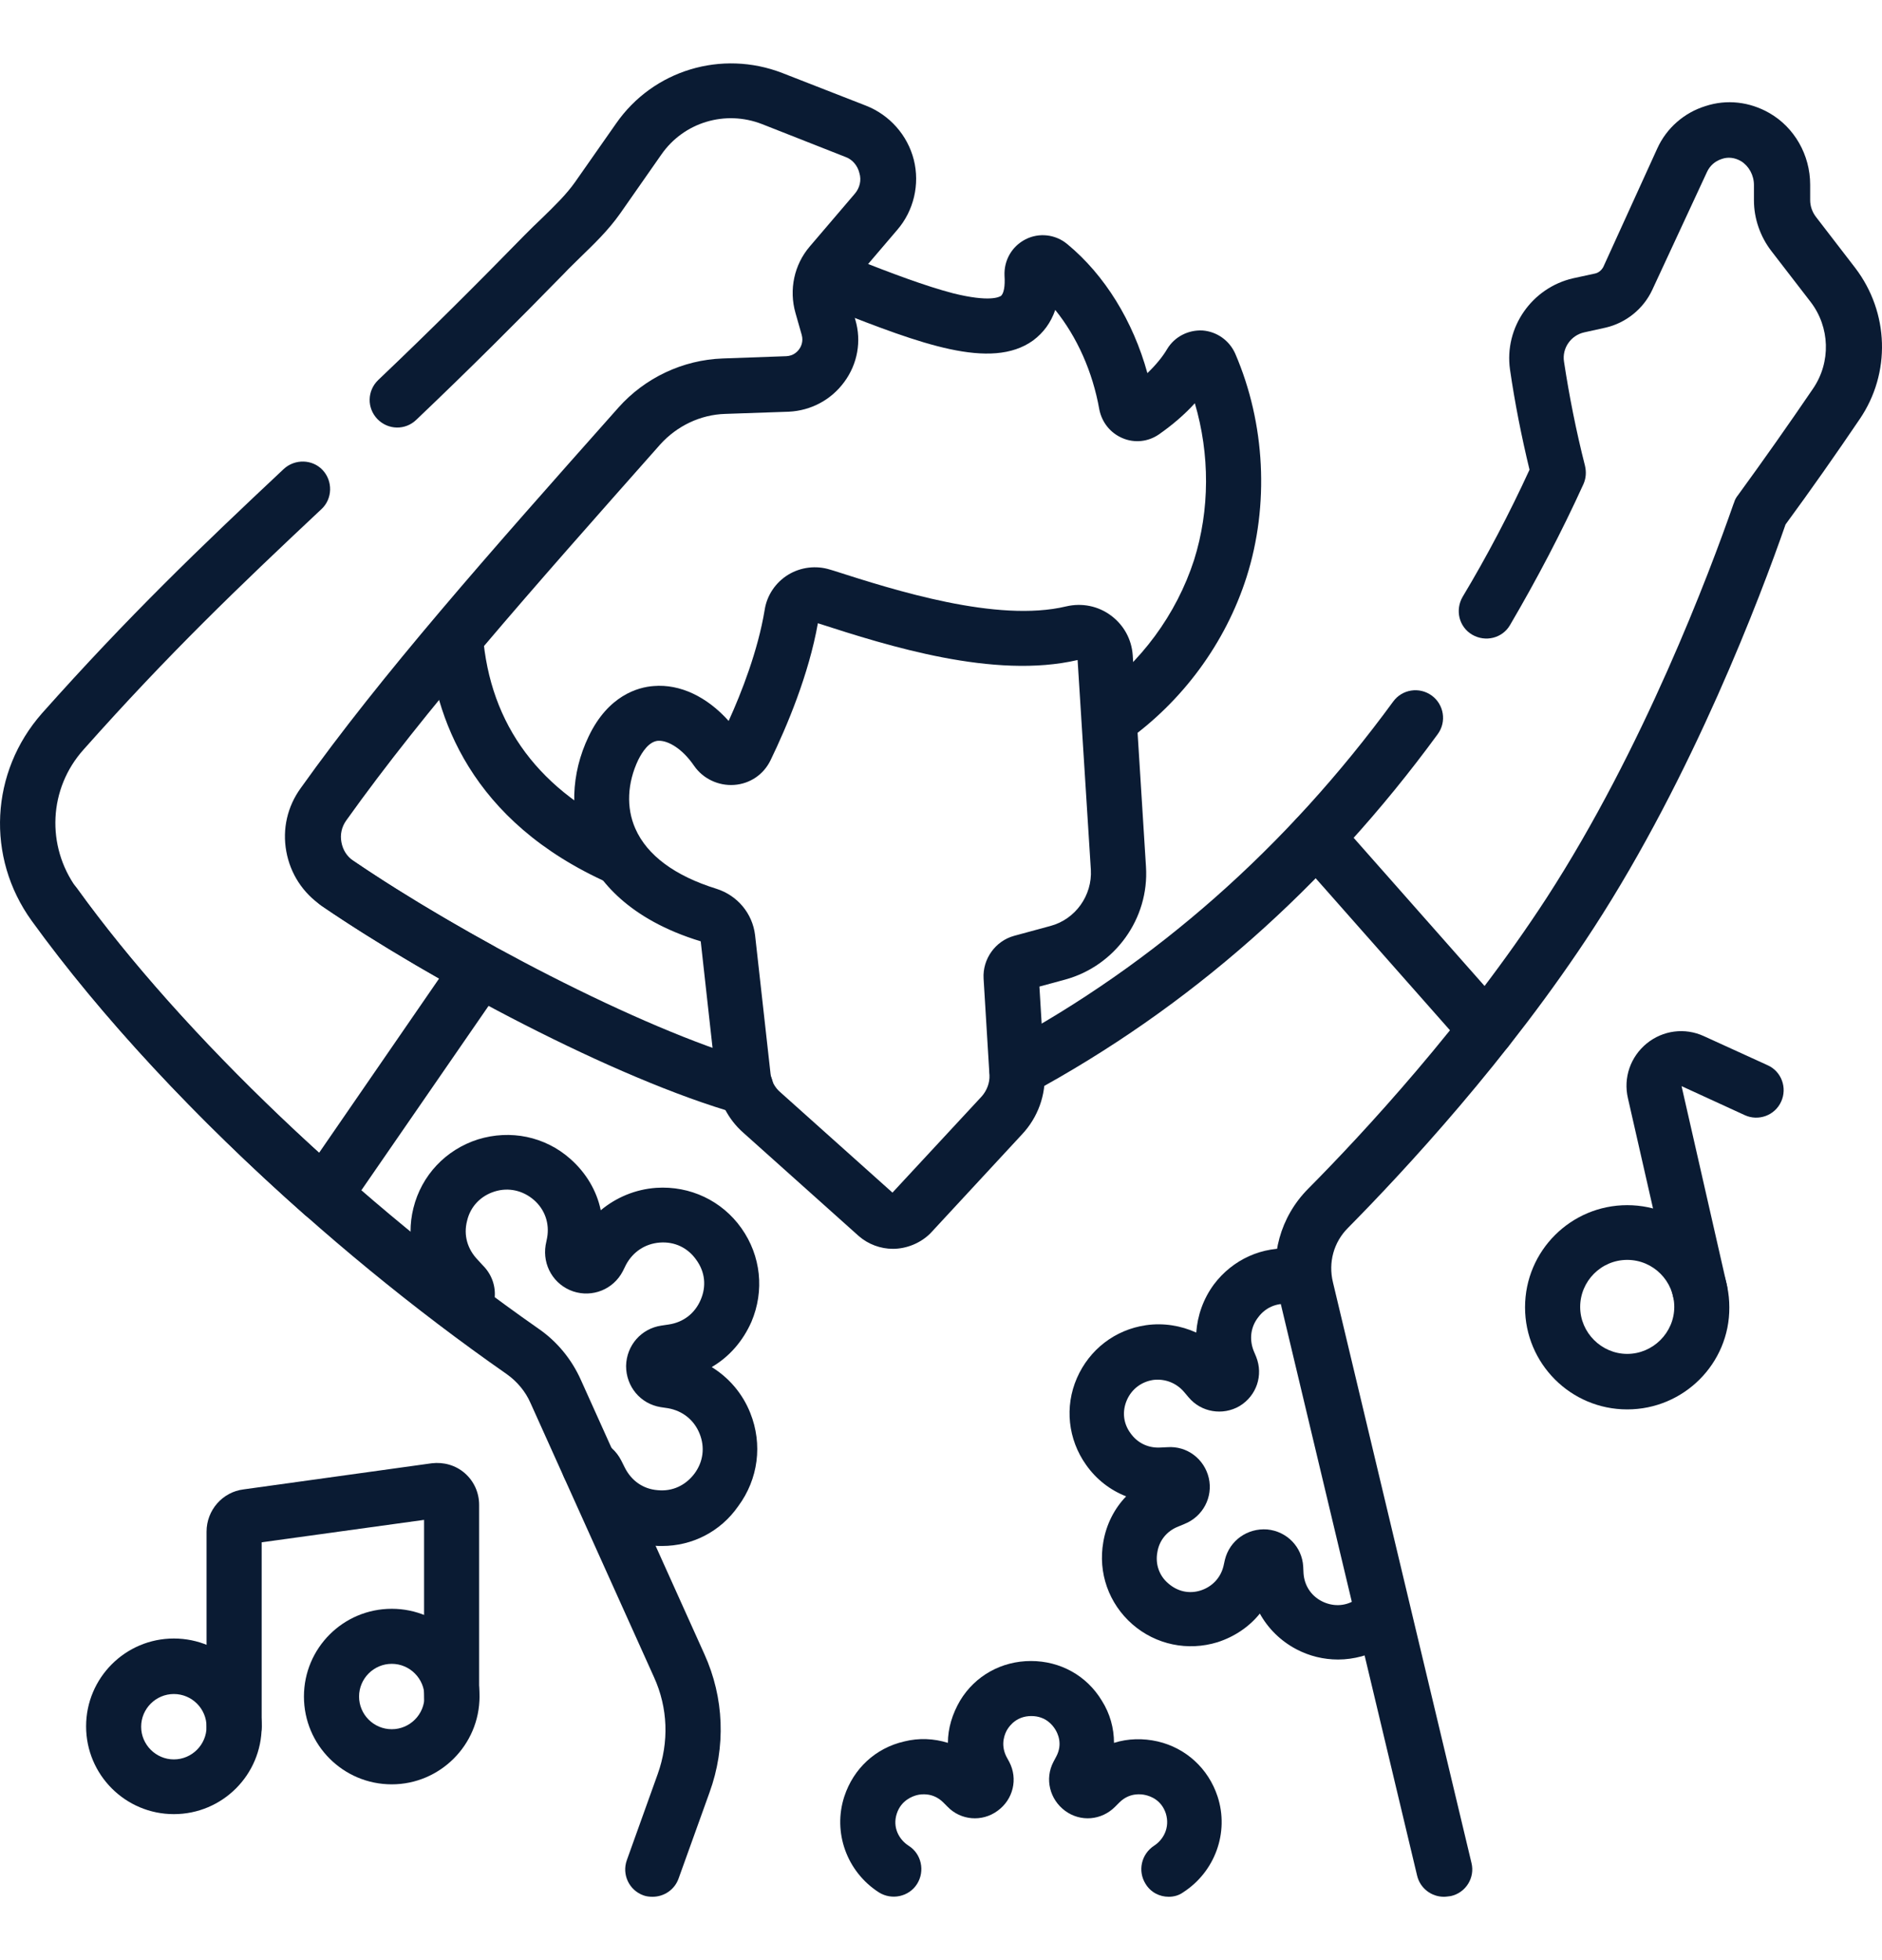 <svg width="24" height="25" viewBox="0 0 24 25" fill="none" xmlns="http://www.w3.org/2000/svg">
<path d="M18.952 13.482C18.854 13.482 18.76 13.44 18.689 13.365L16.525 10.915C16.399 10.769 16.408 10.549 16.558 10.418C16.703 10.291 16.923 10.301 17.055 10.451L19.219 12.901C19.345 13.046 19.336 13.266 19.186 13.398C19.116 13.449 19.036 13.482 18.952 13.482Z" fill="#0A1B33"/>
<path d="M18.413 24.192C18.254 24.192 18.109 24.084 18.071 23.92L16.305 16.513C16.188 16.026 16.328 15.52 16.68 15.164C17.368 14.471 18.675 13.065 19.725 11.449C20.957 9.547 21.8 7.307 22.105 6.431L22.114 6.408C22.123 6.375 22.142 6.342 22.161 6.319C22.489 5.869 22.812 5.41 23.121 4.956C23.351 4.618 23.337 4.173 23.089 3.85L22.587 3.199C22.447 3.016 22.367 2.787 22.367 2.557V2.36C22.367 2.234 22.302 2.117 22.203 2.056C22.123 2.009 22.035 1.999 21.955 2.028C21.871 2.056 21.805 2.112 21.767 2.196L21.069 3.7C20.957 3.939 20.737 4.117 20.479 4.178L20.203 4.239C20.034 4.276 19.917 4.44 19.945 4.614C20.011 5.049 20.1 5.499 20.212 5.939C20.231 6.019 20.226 6.099 20.193 6.174C19.912 6.792 19.594 7.396 19.256 7.973C19.158 8.141 18.942 8.193 18.774 8.095C18.605 7.996 18.554 7.781 18.652 7.612C18.961 7.097 19.247 6.553 19.505 5.991C19.402 5.565 19.317 5.134 19.256 4.712C19.181 4.178 19.533 3.672 20.058 3.55L20.339 3.489C20.385 3.48 20.423 3.447 20.446 3.405L21.135 1.892C21.252 1.634 21.477 1.437 21.749 1.353C22.02 1.264 22.311 1.297 22.564 1.442C22.883 1.625 23.084 1.976 23.084 2.356V2.552C23.084 2.632 23.112 2.707 23.159 2.768L23.66 3.419C24.091 3.986 24.115 4.759 23.716 5.345C23.412 5.794 23.093 6.249 22.77 6.689C22.451 7.607 21.59 9.884 20.325 11.833C19.242 13.501 17.898 14.944 17.19 15.661C17.008 15.843 16.937 16.101 16.998 16.354L18.765 23.761C18.811 23.948 18.694 24.14 18.502 24.183C18.469 24.187 18.441 24.192 18.413 24.192Z" fill="#0A1B33"/>
<path d="M12.969 13.988C12.843 13.988 12.721 13.923 12.66 13.806C12.566 13.637 12.632 13.421 12.801 13.328C14.731 12.288 16.403 10.812 17.767 8.947C17.879 8.793 18.099 8.755 18.259 8.872C18.413 8.985 18.451 9.205 18.334 9.364C16.905 11.318 15.157 12.859 13.133 13.951C13.082 13.974 13.025 13.988 12.969 13.988Z" fill="#0A1B33"/>
<path d="M9.512 14.222C9.479 14.222 9.446 14.218 9.418 14.208C7.835 13.759 5.502 12.508 4.106 11.557C3.946 11.449 3.904 11.229 4.012 11.069C4.12 10.91 4.34 10.868 4.499 10.976C5.867 11.908 8.153 13.117 9.606 13.534C9.793 13.585 9.901 13.782 9.849 13.969C9.807 14.124 9.662 14.222 9.512 14.222Z" fill="#0A1B33"/>
<path d="M8.322 24.192C8.284 24.192 8.242 24.188 8.205 24.174C8.022 24.108 7.928 23.907 7.994 23.724L8.387 22.628C8.533 22.22 8.519 21.784 8.34 21.391L6.766 17.896C6.701 17.746 6.593 17.619 6.462 17.526C4.091 15.872 1.828 13.708 0.409 11.74C0.297 11.581 0.329 11.365 0.489 11.248C0.648 11.136 0.863 11.168 0.981 11.328C2.334 13.206 4.593 15.357 6.865 16.945C7.104 17.109 7.291 17.338 7.408 17.601L8.982 21.096C9.235 21.653 9.259 22.281 9.048 22.862L8.654 23.958C8.603 24.103 8.467 24.192 8.322 24.192Z" fill="#0A1B33"/>
<path d="M7.91 11.294C7.863 11.294 7.811 11.285 7.769 11.266C5.998 10.479 5.534 9.135 5.459 8.141C5.445 7.949 5.591 7.781 5.783 7.767C5.975 7.753 6.143 7.898 6.157 8.09C6.247 9.252 6.884 10.104 8.05 10.624C8.228 10.704 8.308 10.91 8.228 11.088C8.177 11.215 8.046 11.294 7.91 11.294Z" fill="#0A1B33"/>
<path d="M14.145 9.523C14.033 9.523 13.925 9.472 13.859 9.373C13.747 9.214 13.784 8.994 13.944 8.881C14.548 8.455 15.002 7.837 15.227 7.143C15.429 6.502 15.429 5.794 15.237 5.143C15.106 5.288 14.946 5.424 14.778 5.541C14.642 5.635 14.468 5.654 14.314 5.588C14.159 5.522 14.052 5.387 14.019 5.223C13.934 4.74 13.733 4.295 13.457 3.953C13.4 4.117 13.307 4.243 13.175 4.342C12.637 4.731 11.718 4.375 10.66 3.962C10.566 3.925 10.477 3.892 10.383 3.855C10.2 3.784 10.111 3.583 10.182 3.4C10.252 3.217 10.453 3.128 10.636 3.199C10.73 3.236 10.824 3.269 10.913 3.306C11.367 3.484 11.798 3.648 12.159 3.742C12.618 3.855 12.74 3.789 12.763 3.775C12.801 3.747 12.819 3.648 12.81 3.517C12.801 3.32 12.904 3.142 13.077 3.053C13.25 2.964 13.461 2.988 13.611 3.114C14.089 3.508 14.45 4.098 14.632 4.759C14.735 4.66 14.825 4.553 14.885 4.45C14.979 4.295 15.152 4.206 15.335 4.215C15.518 4.229 15.677 4.342 15.752 4.51C16.136 5.401 16.188 6.441 15.897 7.359C15.63 8.197 15.082 8.947 14.351 9.462C14.286 9.505 14.215 9.523 14.145 9.523Z" fill="#0A1B33"/>
<path d="M11.386 15.928C11.231 15.928 11.072 15.871 10.95 15.764L9.479 14.447C9.282 14.274 9.16 14.03 9.132 13.773L8.936 12.006C8.013 11.725 7.624 11.224 7.46 10.854C7.263 10.404 7.277 9.87 7.507 9.392C7.755 8.872 8.134 8.764 8.336 8.75C8.673 8.722 9.015 8.886 9.292 9.195C9.456 8.835 9.666 8.296 9.751 7.781C9.779 7.593 9.891 7.429 10.05 7.331C10.21 7.233 10.407 7.209 10.585 7.265L10.632 7.279C11.409 7.528 12.716 7.945 13.597 7.734C13.798 7.687 14.005 7.729 14.168 7.851C14.332 7.973 14.431 8.155 14.445 8.357L14.614 11.055C14.656 11.716 14.22 12.32 13.583 12.494L13.255 12.583L13.321 13.674C13.339 13.965 13.236 14.251 13.035 14.466L11.864 15.731C11.737 15.857 11.559 15.928 11.386 15.928ZM8.406 9.448C8.401 9.448 8.397 9.448 8.392 9.448C8.275 9.458 8.191 9.589 8.139 9.692C7.999 9.987 7.984 10.301 8.102 10.568C8.252 10.91 8.608 11.172 9.137 11.336C9.404 11.421 9.596 11.65 9.629 11.927L9.826 13.693C9.835 13.782 9.877 13.866 9.947 13.927L11.381 15.211L12.52 13.983C12.585 13.909 12.623 13.81 12.618 13.712L12.543 12.48C12.529 12.231 12.693 12.002 12.932 11.936L13.396 11.81C13.714 11.725 13.93 11.421 13.911 11.093L13.742 8.418C12.679 8.666 11.329 8.24 10.43 7.949C10.313 8.605 10.037 9.261 9.826 9.697C9.737 9.88 9.563 9.997 9.362 10.011C9.16 10.025 8.964 9.931 8.851 9.767C8.697 9.542 8.519 9.448 8.406 9.448Z" fill="#0A1B33"/>
<path d="M20.751 17.976C20.029 17.976 19.448 17.39 19.448 16.674C19.448 15.952 20.034 15.371 20.751 15.371C21.472 15.371 22.053 15.957 22.053 16.674C22.058 17.39 21.472 17.976 20.751 17.976ZM20.751 16.069C20.418 16.069 20.151 16.341 20.151 16.669C20.151 16.997 20.423 17.268 20.751 17.268C21.079 17.268 21.351 16.997 21.351 16.669C21.351 16.341 21.084 16.069 20.751 16.069Z" fill="#0A1B33"/>
<path d="M21.678 16.814C21.519 16.814 21.374 16.701 21.337 16.542L20.76 14.007C20.699 13.745 20.793 13.478 20.999 13.309C21.205 13.141 21.486 13.103 21.73 13.216L22.541 13.586C22.719 13.665 22.794 13.876 22.714 14.05C22.634 14.228 22.423 14.303 22.25 14.223L21.444 13.853L22.02 16.383C22.063 16.57 21.946 16.762 21.753 16.804C21.73 16.809 21.707 16.814 21.678 16.814Z" fill="#0A1B33"/>
<path d="M2.217 23.138C1.599 23.138 1.098 22.637 1.098 22.018C1.098 21.4 1.599 20.898 2.217 20.898C2.836 20.898 3.337 21.4 3.337 22.018C3.337 22.637 2.836 23.138 2.217 23.138ZM2.217 21.606C1.988 21.606 1.8 21.793 1.8 22.023C1.8 22.252 1.988 22.44 2.217 22.44C2.447 22.44 2.634 22.252 2.634 22.023C2.634 21.793 2.447 21.606 2.217 21.606Z" fill="#0A1B33"/>
<path d="M4.996 22.758C4.377 22.758 3.876 22.257 3.876 21.638C3.876 21.02 4.377 20.519 4.996 20.519C5.614 20.519 6.115 21.02 6.115 21.638C6.115 22.257 5.609 22.758 4.996 22.758ZM4.996 21.221C4.766 21.221 4.579 21.409 4.579 21.638C4.579 21.868 4.766 22.055 4.996 22.055C5.225 22.055 5.413 21.868 5.413 21.638C5.413 21.409 5.225 21.221 4.996 21.221Z" fill="#0A1B33"/>
<path d="M2.986 22.374C2.794 22.374 2.634 22.215 2.634 22.023V19.535C2.634 19.263 2.836 19.029 3.107 18.996L5.506 18.663C5.656 18.645 5.811 18.687 5.928 18.79C6.045 18.893 6.11 19.038 6.11 19.193V21.643C6.11 21.835 5.951 21.994 5.759 21.994C5.567 21.994 5.408 21.835 5.408 21.643V19.385L3.337 19.671V22.023C3.337 22.215 3.182 22.374 2.986 22.374Z" fill="#0A1B33"/>
<path d="M4.129 15.591C4.045 15.591 3.96 15.558 3.895 15.502C2.489 14.26 1.285 12.962 0.404 11.744C-0.181 10.934 -0.125 9.847 0.536 9.097C1.641 7.856 2.545 6.989 3.618 5.982C3.759 5.851 3.984 5.855 4.115 5.996C4.246 6.136 4.241 6.361 4.101 6.492C3.042 7.486 2.147 8.343 1.065 9.561C0.62 10.058 0.587 10.789 0.976 11.327C1.763 12.419 2.826 13.581 4.068 14.705L5.6 12.48C5.047 12.166 4.532 11.847 4.101 11.552C3.862 11.388 3.703 11.145 3.651 10.859C3.599 10.573 3.665 10.287 3.834 10.053C4.869 8.601 6.2 7.097 7.886 5.199C8.223 4.82 8.706 4.59 9.217 4.572L10.027 4.543C10.116 4.539 10.168 4.487 10.191 4.454C10.215 4.422 10.247 4.356 10.224 4.272L10.144 3.991C10.06 3.696 10.126 3.377 10.327 3.143L10.899 2.473C10.964 2.398 10.988 2.299 10.959 2.206C10.936 2.112 10.87 2.032 10.777 2L9.718 1.583C9.249 1.4 8.72 1.559 8.434 1.971L7.91 2.721C7.755 2.941 7.572 3.115 7.399 3.283C7.329 3.354 7.263 3.414 7.197 3.485C6.588 4.108 5.993 4.703 5.309 5.354C5.169 5.49 4.949 5.485 4.813 5.345C4.677 5.204 4.682 4.984 4.822 4.848C5.497 4.206 6.087 3.616 6.692 2.997C6.766 2.923 6.837 2.852 6.912 2.782C7.071 2.627 7.221 2.482 7.333 2.323L7.858 1.573C8.331 0.894 9.203 0.632 9.976 0.931L11.044 1.348C11.344 1.466 11.573 1.723 11.653 2.037C11.732 2.351 11.653 2.688 11.442 2.932L10.87 3.602C10.824 3.658 10.809 3.728 10.828 3.799L10.908 4.08C10.988 4.351 10.936 4.642 10.767 4.871C10.599 5.101 10.341 5.237 10.06 5.251L9.249 5.279C8.931 5.288 8.631 5.434 8.42 5.668C6.748 7.556 5.427 9.046 4.415 10.465C4.358 10.545 4.335 10.643 4.354 10.742C4.372 10.84 4.424 10.924 4.508 10.98C5.01 11.322 5.628 11.697 6.289 12.063C6.378 12.11 6.439 12.194 6.462 12.288C6.485 12.381 6.467 12.484 6.41 12.569L4.429 15.441C4.372 15.525 4.283 15.576 4.18 15.591C4.157 15.586 4.143 15.591 4.129 15.591Z" fill="#0A1B33"/>
<path d="M14.904 24.192C14.787 24.192 14.675 24.136 14.609 24.028C14.506 23.864 14.553 23.649 14.717 23.541C14.834 23.466 14.923 23.311 14.867 23.129C14.81 22.956 14.67 22.909 14.609 22.895C14.553 22.881 14.403 22.862 14.276 22.988L14.22 23.044C14.047 23.218 13.78 23.241 13.583 23.096C13.386 22.951 13.321 22.688 13.433 22.473L13.47 22.403C13.555 22.243 13.489 22.108 13.456 22.056C13.424 22.004 13.335 21.887 13.152 21.887C12.969 21.887 12.88 22.004 12.847 22.056C12.815 22.108 12.754 22.243 12.833 22.403L12.871 22.473C12.983 22.688 12.922 22.951 12.721 23.096C12.524 23.241 12.252 23.218 12.084 23.044L12.028 22.988C11.901 22.862 11.751 22.881 11.695 22.895C11.639 22.909 11.493 22.96 11.437 23.129C11.376 23.311 11.47 23.466 11.587 23.541C11.751 23.644 11.798 23.864 11.695 24.028C11.592 24.192 11.372 24.239 11.208 24.136C10.8 23.874 10.617 23.372 10.767 22.913C10.884 22.557 11.165 22.295 11.531 22.211C11.718 22.164 11.91 22.173 12.088 22.229C12.088 22.042 12.145 21.859 12.243 21.691C12.435 21.372 12.773 21.185 13.147 21.185C13.522 21.185 13.859 21.372 14.051 21.691C14.155 21.855 14.206 22.042 14.206 22.229C14.384 22.173 14.576 22.168 14.764 22.211C15.124 22.295 15.41 22.557 15.527 22.913C15.677 23.372 15.494 23.874 15.087 24.136C15.035 24.174 14.97 24.192 14.904 24.192Z" fill="#0A1B33"/>
<path d="M17.064 21.166C16.881 21.166 16.698 21.123 16.53 21.034C16.328 20.927 16.169 20.767 16.066 20.58C15.93 20.749 15.743 20.875 15.527 20.945C15.148 21.062 14.74 20.978 14.44 20.716C14.14 20.453 14 20.06 14.07 19.666C14.108 19.442 14.211 19.24 14.361 19.085C14.159 19.006 13.981 18.87 13.85 18.683C13.62 18.359 13.574 17.942 13.733 17.577C13.892 17.212 14.22 16.959 14.614 16.902C14.838 16.87 15.059 16.907 15.255 16.996C15.27 16.78 15.345 16.565 15.48 16.382C15.719 16.064 16.099 15.89 16.497 15.928C16.577 15.937 16.652 15.951 16.727 15.975C16.914 16.031 17.017 16.228 16.961 16.415C16.904 16.602 16.708 16.706 16.52 16.649C16.492 16.64 16.459 16.635 16.431 16.631C16.277 16.617 16.136 16.677 16.043 16.804C15.949 16.926 15.93 17.08 15.986 17.226L16.019 17.305C16.113 17.54 16.024 17.802 15.808 17.933C15.593 18.059 15.316 18.013 15.157 17.821L15.101 17.755C15.002 17.638 14.857 17.582 14.707 17.6C14.553 17.624 14.431 17.718 14.37 17.858C14.309 17.999 14.323 18.153 14.417 18.28C14.506 18.406 14.646 18.472 14.801 18.462L14.885 18.458C15.138 18.439 15.358 18.608 15.415 18.851C15.471 19.095 15.34 19.343 15.105 19.437L15.026 19.47C14.881 19.526 14.782 19.648 14.759 19.798C14.731 19.948 14.782 20.098 14.899 20.196C15.017 20.299 15.166 20.332 15.312 20.285C15.457 20.238 15.565 20.126 15.602 19.976L15.621 19.891C15.682 19.648 15.907 19.488 16.16 19.507C16.413 19.531 16.605 19.732 16.619 19.98L16.623 20.065C16.633 20.219 16.717 20.35 16.853 20.421C16.989 20.491 17.143 20.491 17.275 20.411C17.312 20.393 17.34 20.364 17.368 20.336C17.504 20.196 17.724 20.191 17.865 20.322C18.006 20.458 18.01 20.678 17.879 20.819C17.809 20.894 17.724 20.959 17.635 21.016C17.467 21.109 17.265 21.166 17.064 21.166Z" fill="#0A1B33"/>
<path d="M8.444 19.718C8.406 19.718 8.369 19.718 8.326 19.713C7.895 19.676 7.525 19.418 7.338 19.029L7.319 18.992C7.188 18.903 7.127 18.734 7.183 18.579C7.249 18.397 7.45 18.303 7.633 18.369C7.76 18.416 7.863 18.509 7.924 18.631L7.966 18.715C8.05 18.884 8.2 18.992 8.387 19.006C8.575 19.025 8.743 18.945 8.856 18.795C8.968 18.645 8.992 18.458 8.921 18.284C8.851 18.111 8.706 17.994 8.519 17.961L8.425 17.947C8.167 17.905 7.984 17.685 7.984 17.422C7.989 17.16 8.177 16.945 8.434 16.907L8.528 16.893C8.715 16.865 8.861 16.752 8.935 16.579C9.01 16.406 8.992 16.223 8.879 16.068C8.771 15.914 8.603 15.834 8.415 15.848C8.228 15.862 8.073 15.965 7.984 16.129L7.942 16.214C7.82 16.448 7.553 16.551 7.31 16.471C7.062 16.387 6.916 16.139 6.958 15.881L6.977 15.787C7.01 15.605 6.949 15.427 6.809 15.305C6.668 15.183 6.485 15.141 6.307 15.197C6.129 15.253 5.998 15.389 5.956 15.572C5.909 15.755 5.961 15.932 6.092 16.068L6.157 16.139C6.27 16.251 6.326 16.406 6.307 16.565C6.288 16.724 6.199 16.869 6.064 16.954C5.9 17.057 5.684 17.01 5.576 16.846C5.511 16.748 5.506 16.626 5.548 16.523C5.277 16.218 5.173 15.806 5.272 15.408C5.375 14.991 5.684 14.663 6.096 14.532C6.509 14.405 6.949 14.494 7.272 14.78C7.474 14.958 7.61 15.188 7.661 15.436C7.858 15.272 8.102 15.169 8.369 15.15C8.8 15.122 9.207 15.314 9.455 15.665C9.704 16.017 9.751 16.462 9.582 16.86C9.474 17.104 9.301 17.305 9.076 17.436C9.296 17.572 9.47 17.774 9.568 18.022C9.727 18.42 9.671 18.865 9.413 19.212C9.188 19.535 8.828 19.718 8.444 19.718Z" fill="#0A1B33"/>
</svg>
